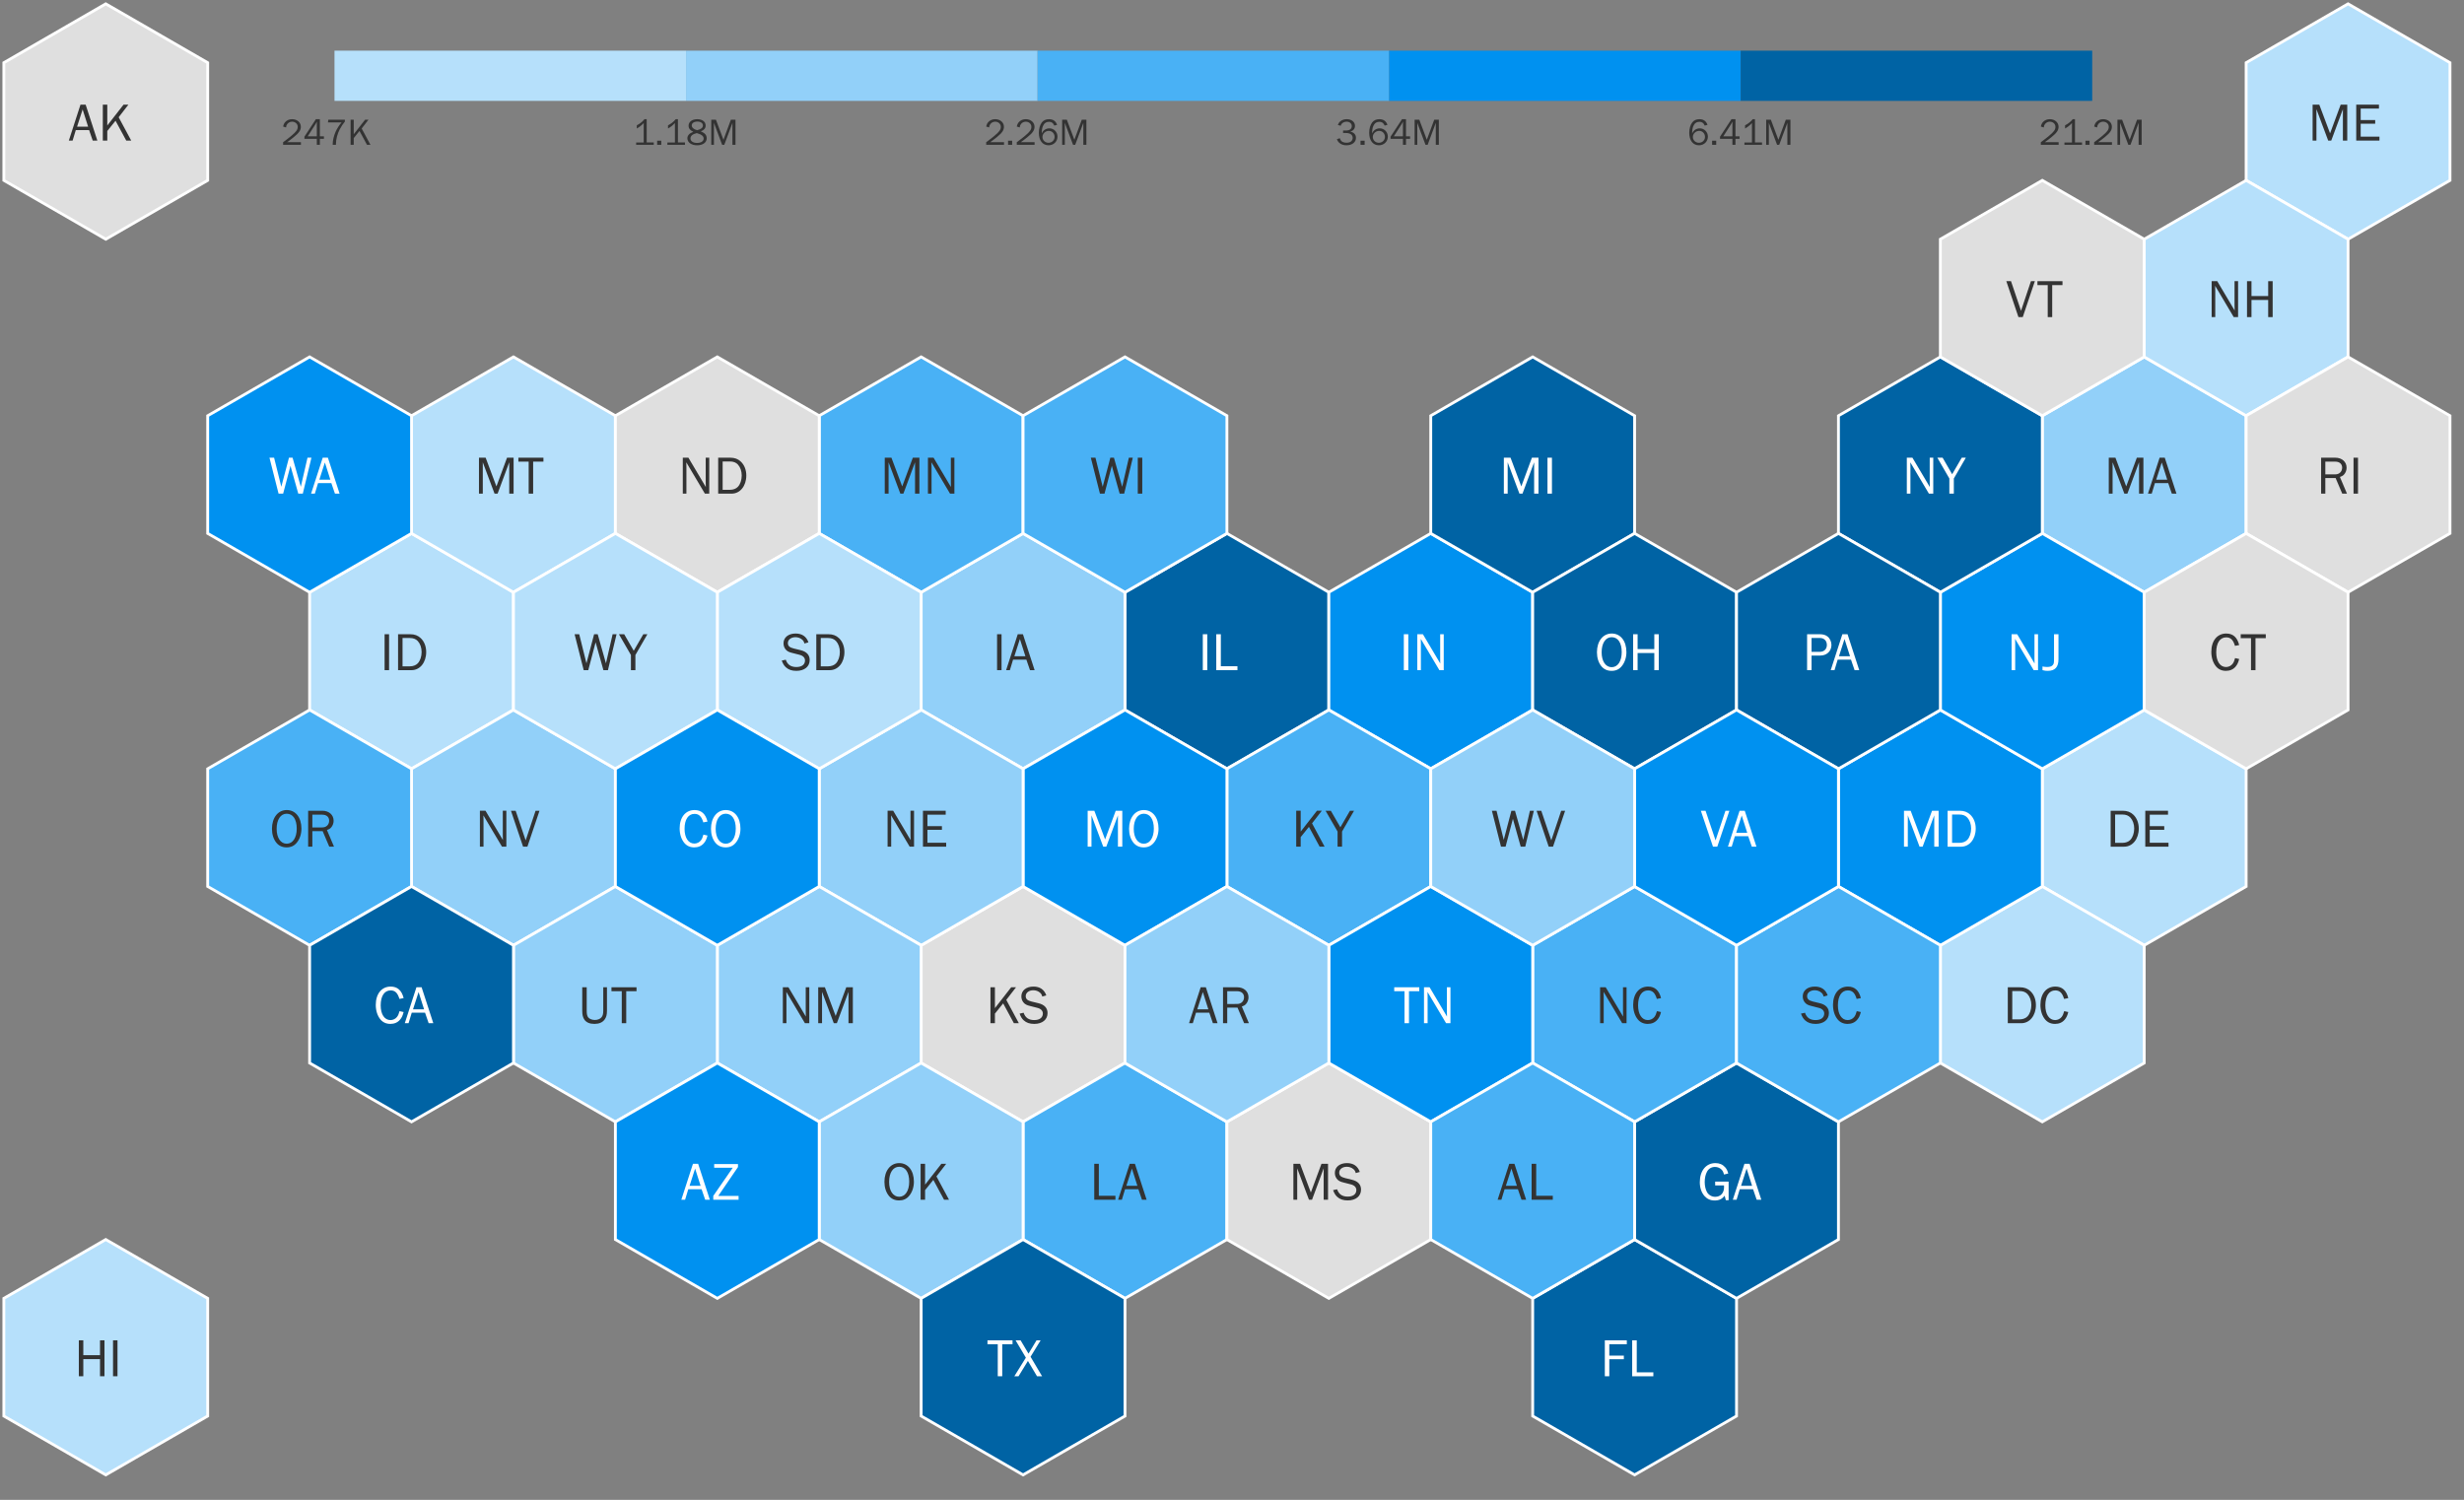 <?xml version="1.0" encoding="utf-8"?>
<!-- Generator: Adobe Illustrator 25.0.0, SVG Export Plug-In . SVG Version: 6.00 Build 0)  -->
<svg version="1.0" id="map-body" xmlns="http://www.w3.org/2000/svg" xmlns:xlink="http://www.w3.org/1999/xlink" x="0px" y="0px"
	 viewBox="0 0 640.645 389.983" style="enable-background:new 0 0 640.645 389.983;" xml:space="preserve">
<rect x="0" y="0" width="640.645" height="389.983" fill="#808080" stroke="none"/>
<style type="text/css">
	.st0{fill:#B6E0FB;stroke:#FFFFFF;stroke-width:0.738;}
	.st1{fill:#0063A4;stroke:#FFFFFF;stroke-width:0.738;}
	.st2{fill:#0091F0;stroke:#FFFFFF;stroke-width:0.738;}
	.st3{fill:#92D0F9;stroke:#FFFFFF;stroke-width:0.738;}
	.st4{fill:#DFDFDF;stroke:#FFFFFF;stroke-width:0.738;}
	.st5{fill:#49B1F5;stroke:#FFFFFF;stroke-width:0.738;}
	.st6{enable-background:new    ;}
	.st7{fill:#333333;}
	.st8{fill:#FFFFFF;}
	.st9{fill:#B6E0FB;}
	.st10{fill:#92D0F9;}
	.st11{fill:#49B1F5;}
	.st12{fill:#0091F0;}
	.st13{fill:#0063A4;}
</style>
<g>
	<g transform="translate(-390,550)">
		<path id="DE" class="st0" d="M921-319.503L947.5-304.204l26.5-15.3v-30.6l-26.5-15.3
			l-26.5,15.3V-319.503z"/>
		<path id="DC" class="st0" d="M894.5-273.604l26.5,15.3L947.5-273.604v-30.6l-26.5-15.3
			L894.5-304.204V-273.604z"/>
		<path id="FL" class="st1" d="M841.5-212.405L815-227.705l-26.5,15.3v30.6L815-166.506
			l26.5-15.3V-212.405z"/>
		<path id="GA" class="st1" d="M815-227.705l26.5,15.3l26.5-15.3v-30.6l-26.5-15.3L815-258.304
			V-227.705z"/>
		<path id="HI" class="st0" d="M391-181.805l26.5,15.3l26.5-15.3v-30.6L417.5-227.705L391-212.405
			V-181.805z"/>
		<path id="ID" class="st0" d="M470.5-365.403l26.5,15.3l26.5-15.3v-30.6l-26.5-15.3
			l-26.5,15.3V-365.403z"/>
		<path id="IL" class="st1" d="M682.5-365.403l26.5,15.3l26.5-15.3v-30.6l-26.5-15.3l-26.5,15.3
			V-365.403z"/>
		<path id="IN" class="st2" d="M735.5-365.403l26.5,15.3l26.5-15.3v-30.6l-26.5-15.3l-26.5,15.3
			V-365.403z"/>
		<path id="IA" class="st3" d="M629.5-365.403l26.5,15.3l26.5-15.3v-30.6l-26.5-15.3
			l-26.5,15.3V-365.403z"/>
		<path id="KS" class="st4" d="M629.5-273.604l26.5,15.3l26.5-15.3v-30.6l-26.5-15.3
			l-26.5,15.3V-273.604z"/>
		<path id="KY" class="st5" d="M709-319.503l26.5,15.3l26.5-15.3v-30.6l-26.5-15.3l-26.5,15.3
			V-319.503z"/>
		<path id="LA" class="st5" d="M656-227.705l26.5,15.3l26.5-15.3v-30.6l-26.5-15.3l-26.5,15.3
			V-227.705z"/>
		<path id="ME" class="st0" d="M974-503.101l26.5,15.3L1027-503.101v-30.6L1000.5-549L974-533.7
			V-503.101z"/>
		<path id="MD" class="st2" d="M868-319.503L894.5-304.204l26.5-15.3v-30.6L894.5-365.403
			l-26.5,15.3V-319.503z"/>
		<path id="MA" class="st3" d="M921-411.302L947.5-396.002l26.5-15.3v-30.6l-26.5-15.3
			l-26.5,15.3V-411.302z"/>
		<path id="MI" class="st1" d="M762-411.302l26.5,15.3L815-411.302v-30.6l-26.5-15.3
			l-26.5,15.3V-411.302z"/>
		<path id="MN" class="st5" d="M603-411.302l26.5,15.3l26.5-15.3v-30.6l-26.5-15.3
			l-26.5,15.3V-411.302z"/>
		<path id="MS" class="st4" d="M709-227.705l26.5,15.3l26.5-15.3v-30.6l-26.5-15.3l-26.5,15.3
			V-227.705z"/>
		<path id="MO" class="st2" d="M656-319.503l26.5,15.3l26.5-15.3v-30.6l-26.5-15.3l-26.5,15.3
			V-319.503z"/>
		<path id="MT" class="st0" d="M497-411.302l26.5,15.3l26.5-15.3v-30.6l-26.5-15.3
			l-26.5,15.3V-411.302z"/>
		<path id="NE" class="st3" d="M603-319.503l26.5,15.3l26.5-15.3v-30.6l-26.5-15.3
			l-26.5,15.3V-319.503z"/>
		<path id="NV" class="st3" d="M497-319.503l26.5,15.3l26.5-15.3v-30.6l-26.5-15.3
			l-26.5,15.3V-319.503z"/>
		<path id="NH" class="st0" d="M947.5-457.201L974-441.902l26.5-15.3v-30.6L974-503.101l-26.5,15.3
			V-457.201z"/>
		<path id="NJ" class="st2" d="M894.5-365.403l26.5,15.3L947.5-365.403v-30.6l-26.5-15.3
			L894.5-396.002V-365.403z"/>
		<path id="NM" class="st3" d="M576.5-273.604l26.5,15.3l26.5-15.3v-30.6l-26.5-15.3l-26.5,15.3
			V-273.604z"/>
		<path id="NY" class="st1" d="M868-411.302L894.5-396.002l26.5-15.3v-30.6L894.5-457.201
			l-26.5,15.3V-411.302z"/>
		<path id="NC" class="st5" d="M788.5-273.604L815-258.304l26.5-15.3v-30.6L815-319.503
			l-26.5,15.3V-273.604z"/>
		<path id="ND" class="st4" d="M550-411.302l26.5,15.3l26.5-15.3v-30.6l-26.5-15.3l-26.5,15.3
			V-411.302z"/>
		<path id="OH" class="st1" d="M788.5-365.403L815-350.103l26.5-15.3v-30.6L815-411.302
			l-26.5,15.3V-365.403z"/>
		<path id="OK" class="st3" d="M603-227.705l26.5,15.3l26.5-15.3v-30.6l-26.5-15.3
			l-26.5,15.3V-227.705z"/>
		<path id="OR" class="st5" d="M470.5-304.204l26.5-15.3v-30.6l-26.5-15.3l-26.5,15.3
			v30.6L470.5-304.204z"/>
		<path id="PA" class="st1" d="M841.5-365.403l26.5,15.3L894.5-365.403v-30.6l-26.5-15.3
			l-26.5,15.3V-365.403z"/>
		<path id="RI" class="st4" d="M974-411.302l26.5,15.3L1027-411.302v-30.6l-26.5-15.3L974-441.902
			V-411.302z"/>
		<path id="SC" class="st5" d="M841.5-273.604l26.5,15.3L894.5-273.604v-30.6l-26.5-15.3
			l-26.5,15.3V-273.604z"/>
		<path id="SD" class="st0" d="M576.5-365.403l26.5,15.3l26.5-15.3v-30.6l-26.5-15.3l-26.5,15.3
			V-365.403z"/>
		<path id="TN" class="st2" d="M735.5-273.604l26.5,15.3l26.5-15.3v-30.6l-26.5-15.3l-26.5,15.3
			V-273.604z"/>
		<path id="TX" class="st1" d="M682.5-212.405l-26.5-15.3l-26.5,15.3v30.6l26.5,15.3
			l26.5-15.3V-212.405z"/>
		<path id="UT" class="st3" d="M523.5-273.604l26.5,15.3l26.5-15.3v-30.6l-26.5-15.3
			l-26.5,15.3V-273.604z"/>
		<path id="VT" class="st4" d="M894.5-457.201l26.5,15.3L947.5-457.201v-30.6l-26.5-15.3
			L894.5-487.801V-457.201z"/>
		<path id="VA" class="st2" d="M815-319.503l26.5,15.3l26.5-15.3v-30.6l-26.5-15.3L815-350.103
			V-319.503z"/>
		<path id="WA" class="st2" d="M470.5-396.002l26.5-15.3v-30.6l-26.5-15.3l-26.5,15.3
			v30.6L470.5-396.002z"/>
		<path id="WV" class="st3" d="M762-319.503l26.5,15.3L815-319.503v-30.6l-26.5-15.3
			l-26.5,15.3V-319.503z"/>
		<path id="WI" class="st5" d="M656-411.302l26.5,15.3l26.5-15.3v-30.6l-26.5-15.3l-26.5,15.3
			V-411.302z"/>
		<path id="WY" class="st0" d="M523.5-365.403l26.5,15.3l26.5-15.3v-30.6l-26.5-15.3
			l-26.5,15.3V-365.403z"/>
		<path id="AK" class="st4" d="M391-503.101l26.5,15.3l26.5-15.3v-30.6L417.5-549l-26.5,15.3
			V-503.101z"/>
		<path id="CA" class="st1" d="M523.5-273.604v-30.6l-26.5-15.3l-26.5,15.3v30.6
			l26.5,15.3L523.5-273.604z"/>
		<path id="CO" class="st2" d="M550-319.503l26.5,15.3l26.5-15.3v-30.6l-26.5-15.3l-26.5,15.3
			V-319.503z"/>
		<path id="AZ" class="st2" d="M603-227.705v-30.6l-26.5-15.3l-26.5,15.3v30.6l26.5,15.3
			L603-227.705z"/>
		<path id="AR" class="st3" d="M682.5-273.604l26.5,15.3l26.5-15.3v-30.6l-26.5-15.3l-26.5,15.3
			V-273.604z"/>
		<path id="AL" class="st5" d="M762-227.705l26.5,15.3L815-227.705v-30.6l-26.5-15.3
			l-26.5,15.3V-227.705z"/>
		<path id="CT" class="st4" d="M947.5-365.403l26.5,15.3l26.5-15.3v-30.6L974-411.302l-26.5,15.3
			V-365.403z"/>
	</g>
	<g transform="translate(-390,550)">
		<g id="DEt" class="st6">
			<path class="st7" d="M938.775-339.192h3.123c1.177,0,2.031,0.322,2.773,1.023
				c0.911,0.868,1.415,2.143,1.415,3.614c0,2.704-1.611,4.707-3.796,4.707h-3.516V-339.192z
				 M941.843-330.844c0.84,0,1.583-0.28,2.045-0.771c0.63-0.658,1.009-1.779,1.009-2.941
				c0-1.135-0.351-2.143-0.98-2.844c-0.505-0.546-1.163-0.812-2.088-0.812h-1.891v7.368
				H941.843z"/>
			<path class="st7" d="M953.815-329.849h-6.037v-9.343h5.911v1.023h-4.749v2.983h3.769v0.953
				h-3.769v3.362h4.875V-329.849z"/>
		</g>
		<g id="DCt" class="st6">
			<path class="st7" d="M912.031-293.293h3.123c1.177,0,2.031,0.322,2.773,1.023
				c0.911,0.868,1.415,2.143,1.415,3.614c0,2.704-1.611,4.707-3.796,4.707h-3.516V-293.293z
				 M915.099-284.944c0.84,0,1.583-0.28,2.045-0.771c0.63-0.658,1.009-1.779,1.009-2.941
				c0-1.135-0.351-2.143-0.98-2.844c-0.505-0.546-1.163-0.812-2.088-0.812h-1.891v7.368
				H915.099z"/>
			<path class="st7" d="M927.756-286.849c-0.252,0.966-0.477,1.443-0.938,1.989
				c-0.603,0.714-1.457,1.093-2.507,1.093c-1.065,0-1.934-0.392-2.563-1.135
				c-0.799-0.952-1.233-2.297-1.233-3.81c0-2.885,1.527-4.762,3.881-4.762
				c1.751,0,2.871,0.994,3.361,2.998l-1.093,0.21c-0.462-1.555-1.134-2.213-2.283-2.213
				c-1.625,0-2.591,1.457-2.591,3.894c0,2.326,0.994,3.824,2.549,3.824
				c0.673,0,1.345-0.336,1.724-0.854c0.279-0.392,0.42-0.714,0.63-1.471L927.756-286.849z"
				/>
		</g>
		<g id="FLt" class="st6">
			<path class="st8" d="M807.258-192.151v-9.343h5.715v1.022h-4.553v2.955h3.782v0.938h-3.782
				v4.427H807.258z"/>
			<path class="st8" d="M819.875-192.151h-5.505v-9.343h1.19v8.32h4.314V-192.151z"/>
		</g>
		<g id="GAt" class="st6">
			<path class="st8" d="M839.448-237.925h-0.729l-0.308-1.177c-0.672,0.883-1.429,1.247-2.605,1.247
				c-1.106,0-1.961-0.393-2.662-1.19c-0.784-0.911-1.19-2.13-1.19-3.572
				c0-2.97,1.625-4.959,4.048-4.959c1.064,0,1.905,0.364,2.535,1.079
				c0.392,0.448,0.588,0.826,0.812,1.625l-1.106,0.266c-0.168-0.645-0.309-0.925-0.603-1.246
				c-0.434-0.463-1.064-0.729-1.751-0.729c-0.882,0-1.639,0.448-2.045,1.204
				c-0.393,0.7-0.617,1.681-0.617,2.718c0,1.022,0.224,1.975,0.603,2.647
				c0.434,0.742,1.247,1.204,2.129,1.204c1.373,0,2.297-0.98,2.297-2.465
				c0-0.141,0-0.309-0.014-0.504h-2.297v-0.98h3.502V-237.925z"/>
			<path class="st8" d="M846.74-238.051l-0.938-2.731h-3.46l-0.827,2.731h-0.98l3.026-9.343
				h1.345l3.04,9.343H846.74z M844.121-246.147l-1.443,4.482h2.872L844.121-246.147z"/>
		</g>
		<g id="HIt" class="st6">
			<path class="st7" d="M416.002-192.151v-4.454h-4.342v4.454h-1.163v-9.343h1.163v3.866h4.342
				v-3.866h1.163v9.343H416.002z"/>
			<path class="st7" d="M419.387-192.151v-9.343h1.163v9.343H419.387z"/>
		</g>
		<g id="IDt" class="st6">
			<path class="st7" d="M489.997-375.748v-9.343h1.163v9.343H489.997z"/>
			<path class="st7" d="M493.497-385.092h3.124c1.177,0,2.031,0.322,2.774,1.023
				c0.91,0.868,1.415,2.143,1.415,3.614c0,2.704-1.611,4.707-3.796,4.707h-3.516V-385.092z
				 M496.565-376.743c0.84,0,1.583-0.28,2.045-0.771c0.63-0.658,1.008-1.779,1.008-2.941
				c0-1.135-0.35-2.143-0.98-2.844c-0.504-0.546-1.163-0.812-2.087-0.812h-1.891v7.368
				H496.565z"/>
		</g>
		<g id="ILt" class="st6">
			<path class="st8" d="M702.732-375.748v-9.343h1.163v9.343H702.732z"/>
			<path class="st8" d="M711.736-375.748h-5.505v-9.343h1.191v8.321h4.314V-375.748z"/>
		</g>
		<g id="INt" class="st6">
			<path class="st8" d="M754.997-375.748v-9.343h1.163v9.343H754.997z"/>
			<path class="st8" d="M764.24-375.748l-4.833-8.138l0.014,0.616
				c0.014,0.308,0.014,0.518,0.014,0.588v6.934h-0.938v-9.343h1.457l4.524,7.62
				l-0.014-0.644c-0.014-0.35-0.014-0.588-0.014-0.687v-6.29h0.925v9.343H764.24z"/>
		</g>
		<g id="IAt" class="st6">
			<path class="st7" d="M649.241-375.748v-9.343h1.163v9.343H649.241z"/>
			<path class="st7" d="M657.798-375.748l-0.938-2.731h-3.46l-0.827,2.731h-0.98l3.026-9.343
				h1.345l3.04,9.343H657.798z M655.179-383.845l-1.443,4.482h2.872L655.179-383.845z"/>
		</g>
		<g id="KSt" class="st6">
			<path class="st7" d="M653.612-283.95l-2.788-5.155l-2.143,2.662v2.493h-1.163v-9.343h1.163
				v5.421l4.23-5.421h1.261l-2.536,3.278l3.264,6.065H653.612z"/>
			<path class="st7" d="M656.143-286.667c0.435,1.289,1.331,1.905,2.76,1.905
				c1.401,0,2.241-0.644,2.241-1.709c0-0.714-0.519-1.247-1.429-1.471l-1.863-0.476
				c-0.77-0.182-1.176-0.378-1.541-0.701c-0.49-0.462-0.756-1.079-0.756-1.807
				c0-1.527,1.26-2.549,3.151-2.549c1.667,0,2.815,0.784,3.334,2.297l-1.051,0.294
				c-0.126-0.49-0.28-0.743-0.588-1.009c-0.462-0.406-1.092-0.63-1.737-0.63
				c-1.134,0-1.975,0.645-1.975,1.527c0,0.743,0.435,1.149,1.527,1.415l1.737,0.42
				c1.597,0.378,2.41,1.247,2.41,2.578c0,1.709-1.359,2.815-3.46,2.815
				c-1.177,0-2.031-0.294-2.731-0.924c-0.49-0.462-0.743-0.869-1.079-1.751L656.143-286.667z
				"/>
		</g>
		<g id="KYt" class="st6">
			<path class="st7" d="M733.112-329.849l-2.788-5.155l-2.143,2.662v2.493h-1.163v-9.343h1.163
				v5.421l4.23-5.421h1.261l-2.536,3.278l3.264,6.065H733.112z"/>
			<path class="st7" d="M738.934-333.785v3.936h-1.163v-3.936l-3.124-5.407h1.373l2.479,4.301
				l2.494-4.301h1.064L738.934-333.785z"/>
		</g>
		<g id="LAt" class="st6">
			<path class="st7" d="M680.014-238.051h-5.505v-9.343h1.191v8.32h4.314V-238.051z"/>
			<path class="st7" d="M686.916-238.051l-0.938-2.731h-3.46l-0.827,2.731h-0.98l3.026-9.343
				h1.345l3.04,9.343H686.916z M684.296-246.147l-1.443,4.482h2.872L684.296-246.147z"/>
		</g>
		<g id="MEt" class="st6">
			<path class="st7" d="M999.156-513.446v-8.152l-3.026,8.152h-0.798l-3.054-8.152v8.152h-0.994
				v-9.343h1.736l2.802,7.466l2.76-7.466h1.709v9.343H999.156z"/>
			<path class="st7" d="M1008.661-513.446h-6.037v-9.343h5.911v1.023h-4.749v2.983h3.769v0.953
				h-3.769v3.362h4.875V-513.446z"/>
		</g>
		<g id="MDt" class="st6">
			<path class="st8" d="M892.912-329.849v-8.152l-3.026,8.152h-0.798l-3.054-8.152v8.152H885.04
				v-9.343h1.736l2.802,7.466l2.76-7.466h1.709v9.343H892.912z"/>
			<path class="st8" d="M896.38-339.192h3.123c1.177,0,2.031,0.322,2.773,1.023
				c0.911,0.868,1.415,2.143,1.415,3.614c0,2.704-1.611,4.707-3.796,4.707h-3.516V-339.192z
				 M899.447-330.844c0.84,0,1.583-0.28,2.045-0.771c0.63-0.658,1.009-1.779,1.009-2.941
				c0-1.135-0.351-2.143-0.98-2.844c-0.505-0.546-1.163-0.812-2.088-0.812h-1.891v7.368
				H899.447z"/>
		</g>
		<g id="MAt" class="st6">
			<path class="st7" d="M946.156-421.647v-8.152l-3.026,8.152h-0.798l-3.054-8.152v8.152h-0.994
				v-9.343h1.736l2.802,7.466l2.76-7.466h1.709v9.343H946.156z"/>
			<path class="st7" d="M954.68-421.647l-0.938-2.731h-3.46l-0.826,2.731h-0.98l3.025-9.343
				h1.345l3.04,9.343H954.68z M952.061-429.744l-1.442,4.482h2.871L952.061-429.744z"/>
		</g>
		<g id="MIt" class="st6">
			<path class="st8" d="M788.878-421.647v-8.152l-3.025,8.152h-0.798l-3.054-8.152v8.152h-0.995
				v-9.343h1.737l2.802,7.466l2.759-7.466h1.709v9.343H788.878z"/>
			<path class="st8" d="M792.346-421.647v-9.343h1.163v9.343H792.346z"/>
		</g>
		<g id="MNt" class="st6">
			<path class="st7" d="M627.912-421.647v-8.152l-3.025,8.152h-0.798l-3.054-8.152v8.152h-0.995
				v-9.343h1.737l2.802,7.466l2.759-7.466h1.709v9.343H627.912z"/>
			<path class="st7" d="M637.011-421.647l-4.833-8.138l0.014,0.616
				c0.014,0.308,0.014,0.518,0.014,0.588v6.934h-0.938v-9.343h1.457l4.524,7.62
				l-0.014-0.644c-0.014-0.35-0.014-0.588-0.014-0.687v-6.29h0.925v9.343H637.011z"/>
		</g>
		<g id="MSt" class="st6">
			<path class="st7" d="M734.156-238.051v-8.152l-3.025,8.152h-0.798l-3.054-8.152v8.152h-0.995
				v-9.343h1.737l2.802,7.466l2.759-7.466h1.709v9.343H734.156z"/>
			<path class="st7" d="M737.651-240.768c0.435,1.289,1.331,1.905,2.76,1.905
				c1.401,0,2.241-0.645,2.241-1.709c0-0.714-0.519-1.246-1.429-1.471l-1.863-0.477
				c-0.77-0.182-1.176-0.378-1.541-0.7c-0.49-0.462-0.756-1.078-0.756-1.807
				c0-1.527,1.26-2.55,3.151-2.55c1.667,0,2.815,0.784,3.334,2.298l-1.051,0.294
				c-0.126-0.49-0.28-0.742-0.588-1.009c-0.462-0.406-1.092-0.63-1.737-0.63
				c-1.134,0-1.975,0.644-1.975,1.526c0,0.742,0.435,1.148,1.527,1.415l1.737,0.42
				c1.597,0.378,2.41,1.247,2.41,2.577c0,1.709-1.359,2.815-3.46,2.815
				c-1.177,0-2.031-0.294-2.731-0.924c-0.49-0.463-0.743-0.869-1.079-1.751L737.651-240.768
				z"/>
		</g>
		<g id="MOt" class="st6">
			<path class="st8" d="M680.665-329.849v-8.152l-3.025,8.152h-0.798l-3.054-8.152v8.152h-0.995
				v-9.343h1.737l2.802,7.466l2.759-7.466h1.709v9.343H680.665z"/>
			<path class="st8" d="M691.221-334.528c0,1.401-0.448,2.746-1.247,3.684
				c-0.672,0.798-1.513,1.177-2.605,1.177c-1.106,0-2.003-0.406-2.662-1.205
				c-0.742-0.925-1.148-2.171-1.148-3.628c0-2.886,1.569-4.875,3.838-4.875
				C689.694-339.374,691.221-337.441,691.221-334.528z M684.777-334.486
				c0,2.326,1.037,3.866,2.619,3.866c1.569,0,2.605-1.555,2.605-3.922
				c0-2.423-0.98-3.88-2.619-3.88C685.8-338.422,684.777-336.867,684.777-334.486z"/>
		</g>
		<g id="MTt" class="st6">
			<path class="st7" d="M522.404-421.647v-8.152l-3.025,8.152h-0.798l-3.054-8.152v8.152h-0.995
				v-9.343h1.737l2.802,7.466l2.759-7.466h1.709v9.343H522.404z"/>
			<path class="st7" d="M527.455-421.647v-8.32h-2.675v-1.023h6.514v1.023h-2.676v8.32H527.455z"/>
		</g>
		<g id="NEt" class="st6">
			<path class="st7" d="M626.518-329.849l-4.833-8.138l0.014,0.616
				c0.014,0.308,0.014,0.518,0.014,0.588v6.934h-0.938v-9.343h1.457l4.524,7.62
				l-0.014-0.644c-0.014-0.35-0.014-0.588-0.014-0.687v-6.29h0.925v9.343H626.518z"/>
			<path class="st7" d="M636.009-329.849h-6.037v-9.343h5.911v1.023h-4.749v2.983h3.768v0.953
				h-3.768v3.362h4.875V-329.849z"/>
		</g>
		<g id="NVt" class="st6">
			<path class="st7" d="M520.518-329.849l-4.833-8.138l0.014,0.616
				c0.014,0.308,0.014,0.518,0.014,0.588v6.934h-0.938v-9.343h1.457l4.524,7.62
				l-0.014-0.644c-0.014-0.35-0.014-0.588-0.014-0.687v-6.29h0.925v9.343H520.518z"/>
			<path class="st7" d="M527.124-329.849h-1.121l-3.152-9.343h1.219l2.605,7.705l2.577-7.705h1.022
				L527.124-329.849z"/>
		</g>
		<g id="NHt" class="st6">
			<path class="st7" d="M970.773-467.547l-4.832-8.138l0.014,0.616
				c0.015,0.308,0.015,0.518,0.015,0.588v6.934h-0.938v-9.343h1.456l4.524,7.62
				l-0.014-0.644c-0.014-0.35-0.014-0.588-0.014-0.687v-6.29h0.924v9.343H970.773z"/>
			<path class="st7" d="M979.734-467.547v-4.455h-4.343v4.455h-1.162v-9.343h1.162v3.866h4.343
				v-3.866h1.162v9.343H979.734z"/>
		</g>
		<g id="NJt" class="st6">
			<path class="st8" d="M918.757-375.748l-4.832-8.138l0.014,0.616
				c0.015,0.308,0.015,0.518,0.015,0.588v6.934h-0.938v-9.343h1.456l4.524,7.62
				l-0.014-0.644c-0.014-0.35-0.014-0.588-0.014-0.687v-6.29h0.924v9.343H918.757z"/>
			<path class="st8" d="M925.21-378.606c0,2.073-0.896,3.04-2.815,3.04
				c-0.462,0-0.771-0.042-1.345-0.182v-0.953c0.546,0.098,0.826,0.126,1.247,0.126
				c0.714,0,1.19-0.168,1.456-0.532c0.253-0.322,0.295-0.56,0.295-1.499v-6.486h1.162
				V-378.606z"/>
		</g>
		<g id="NMt" class="st6">
			<path class="st7" d="M599.283-283.95l-4.833-8.138l0.014,0.616
				c0.014,0.308,0.014,0.518,0.014,0.588v6.934h-0.938v-9.343h1.457l4.524,7.62
				l-0.014-0.644c-0.014-0.35-0.014-0.588-0.014-0.687v-6.29h0.925v9.343H599.283z"/>
			<path class="st7" d="M610.609-283.95v-8.152l-3.025,8.152h-0.798l-3.054-8.152v8.152h-0.995
				v-9.343h1.737l2.802,7.466l2.759-7.466h1.709v9.343H610.609z"/>
		</g>
		<g id="NYt" class="st6">
			<path class="st8" d="M891.518-421.647l-4.832-8.138l0.014,0.616
				c0.015,0.308,0.015,0.518,0.015,0.588v6.934h-0.938v-9.343h1.456l4.524,7.62
				l-0.014-0.644c-0.014-0.35-0.014-0.588-0.014-0.687v-6.29h0.924v9.343H891.518z"/>
			<path class="st8" d="M897.999-425.583v3.936h-1.163v-3.936l-3.123-5.407h1.372l2.479,4.3
				l2.493-4.3h1.064L897.999-425.583z"/>
		</g>
		<g id="NCt" class="st6">
			<path class="st7" d="M811.773-283.95l-4.833-8.138l0.014,0.616
				c0.014,0.308,0.014,0.518,0.014,0.588v6.934h-0.938v-9.343h1.457l4.524,7.62
				l-0.014-0.644c-0.014-0.35-0.014-0.588-0.014-0.687v-6.29h0.925v9.343H811.773z"/>
			<path class="st7" d="M821.868-286.849c-0.252,0.966-0.476,1.443-0.938,1.989
				c-0.602,0.714-1.457,1.093-2.507,1.093c-1.064,0-1.933-0.392-2.563-1.135
				c-0.798-0.952-1.232-2.297-1.232-3.81c0-2.885,1.527-4.762,3.88-4.762
				c1.751,0,2.872,0.994,3.362,2.998l-1.092,0.21c-0.462-1.555-1.135-2.213-2.283-2.213
				c-1.625,0-2.592,1.457-2.592,3.894c0,2.326,0.995,3.824,2.55,3.824
				c0.672,0,1.345-0.336,1.723-0.854c0.28-0.392,0.42-0.714,0.63-1.471L821.868-286.849z"
				/>
		</g>
		<g id="NDt" class="st6">
			<path class="st7" d="M573.273-421.647l-4.833-8.138l0.014,0.616
				c0.014,0.308,0.014,0.518,0.014,0.588v6.934h-0.938v-9.343h1.457l4.524,7.62
				l-0.014-0.644c-0.014-0.35-0.014-0.588-0.014-0.687v-6.29h0.925v9.343H573.273z"/>
			<path class="st7" d="M576.728-430.991h3.124c1.177,0,2.031,0.322,2.774,1.023
				c0.91,0.868,1.415,2.143,1.415,3.614c0,2.704-1.611,4.707-3.796,4.707h-3.516V-430.991z
				 M579.796-422.642c0.84,0,1.583-0.28,2.045-0.771c0.63-0.658,1.008-1.779,1.008-2.941
				c0-1.135-0.35-2.143-0.98-2.844c-0.504-0.546-1.163-0.812-2.087-0.812h-1.891v7.368
				H579.796z"/>
		</g>
		<g id="OHt" class="st6">
			<path class="st8" d="M812.872-380.427c0,1.401-0.448,2.746-1.247,3.684
				c-0.672,0.798-1.513,1.177-2.605,1.177c-1.106,0-2.003-0.406-2.662-1.205
				c-0.742-0.925-1.148-2.171-1.148-3.628c0-2.886,1.569-4.875,3.838-4.875
				C811.345-385.273,812.872-383.341,812.872-380.427z M806.428-380.385
				c0,2.326,1.037,3.866,2.619,3.866c1.569,0,2.605-1.555,2.605-3.922
				c0-2.423-0.98-3.88-2.619-3.88C807.451-384.321,806.428-382.766,806.428-380.385z"/>
			<path class="st8" d="M820.123-375.748v-4.455h-4.342v4.455h-1.163v-9.343h1.163v3.866h4.342
				v-3.866h1.163v9.343H820.123z"/>
		</g>
		<g id="OKt" class="st6">
			<path class="st7" d="M627.616-242.729c0,1.401-0.448,2.746-1.247,3.685
				c-0.672,0.798-1.513,1.176-2.605,1.176c-1.106,0-2.003-0.405-2.662-1.204
				c-0.742-0.925-1.148-2.171-1.148-3.628c0-2.886,1.569-4.875,3.838-4.875
				C626.089-247.576,627.616-245.642,627.616-242.729z M621.172-242.687
				c0,2.325,1.037,3.866,2.619,3.866c1.569,0,2.605-1.555,2.605-3.922
				c0-2.424-0.98-3.88-2.619-3.88C622.195-246.623,621.172-245.068,621.172-242.687z"/>
			<path class="st7" d="M635.455-238.051l-2.788-5.155l-2.143,2.662v2.493h-1.163v-9.343h1.163
				v5.421l4.23-5.421h1.261l-2.536,3.277l3.264,6.065H635.455z"/>
		</g>
		<g id="ORt" class="st6">
			<path class="st7" d="M468.372-334.528c0,1.401-0.448,2.746-1.247,3.684
				c-0.672,0.798-1.513,1.177-2.605,1.177c-1.106,0-2.003-0.406-2.662-1.205
				c-0.742-0.925-1.148-2.171-1.148-3.628c0-2.886,1.569-4.875,3.838-4.875
				C466.845-339.374,468.372-337.441,468.372-334.528z M461.928-334.486
				c0,2.326,1.037,3.866,2.619,3.866c1.569,0,2.605-1.555,2.605-3.922
				c0-2.423-0.98-3.88-2.619-3.88C462.951-338.422,461.928-336.867,461.928-334.486z"/>
			<path class="st7" d="M475.609-329.849l-1.723-4.048h-2.675v4.048h-1.093v-9.343h3.67
				c1.751,0,2.956,1.065,2.956,2.62c0,0.616-0.252,1.289-0.644,1.723
				c-0.28,0.322-0.546,0.476-1.093,0.672l1.835,4.328H475.609z M473.648-334.849
				c0.672,0,1.107-0.154,1.457-0.519c0.308-0.322,0.476-0.756,0.476-1.232
				c0-0.967-0.687-1.569-1.793-1.569h-2.577v3.32H473.648z"/>
		</g>
		<g id="PAt" class="st6">
			<path class="st8" d="M859.847-375.748v-9.343h3.306c0.84,0,1.513,0.196,2.003,0.588
				c0.617,0.477,1.023,1.345,1.023,2.199c0,1.611-1.206,2.76-2.9,2.76h-2.27v3.796
				H859.847z M863.153-380.511c1.106,0,1.835-0.714,1.835-1.793
				c0-1.064-0.715-1.807-1.751-1.807h-2.228v3.6H863.153z"/>
			<path class="st8" d="M872.198-375.748l-0.938-2.731h-3.46l-0.826,2.731h-0.98l3.025-9.343
				h1.345l3.04,9.343H872.198z M869.579-383.845l-1.442,4.482h2.871L869.579-383.845z"/>
		</g>
		<g id="RIt" class="st6">
			<path class="st7" d="M998.987-421.647l-1.723-4.048h-2.676v4.048h-1.092v-9.343h3.67
				c1.751,0,2.955,1.065,2.955,2.62c0,0.616-0.252,1.289-0.645,1.723
				c-0.28,0.322-0.546,0.476-1.093,0.672l1.836,4.328H998.987z M997.026-426.648
				c0.673,0,1.106-0.154,1.457-0.519c0.308-0.322,0.477-0.756,0.477-1.232
				c0-0.967-0.687-1.569-1.793-1.569h-2.578v3.32H997.026z"/>
			<path class="st7" d="M1001.925-421.647v-9.343h1.162v9.343H1001.925z"/>
		</g>
		<g id="SCt" class="st6">
			<path class="st7" d="M859.302-286.667c0.435,1.289,1.331,1.905,2.76,1.905
				c1.4,0,2.241-0.644,2.241-1.709c0-0.714-0.519-1.247-1.429-1.471l-1.863-0.476
				c-0.771-0.182-1.176-0.378-1.541-0.701c-0.49-0.462-0.756-1.079-0.756-1.807
				c0-1.527,1.26-2.549,3.151-2.549c1.667,0,2.815,0.784,3.334,2.297l-1.051,0.294
				c-0.126-0.49-0.28-0.743-0.588-1.009c-0.463-0.406-1.093-0.63-1.737-0.63
				c-1.135,0-1.975,0.645-1.975,1.527c0,0.743,0.435,1.149,1.527,1.415l1.737,0.42
				c1.597,0.378,2.41,1.247,2.41,2.578c0,1.709-1.359,2.815-3.46,2.815
				c-1.177,0-2.031-0.294-2.731-0.924c-0.49-0.462-0.743-0.869-1.079-1.751L859.302-286.667z
				"/>
			<path class="st7" d="M873.824-286.849c-0.252,0.966-0.477,1.443-0.938,1.989
				c-0.603,0.714-1.457,1.093-2.507,1.093c-1.065,0-1.934-0.392-2.563-1.135
				c-0.799-0.952-1.233-2.297-1.233-3.81c0-2.885,1.527-4.762,3.881-4.762
				c1.751,0,2.871,0.994,3.361,2.998l-1.093,0.21c-0.462-1.555-1.134-2.213-2.283-2.213
				c-1.625,0-2.591,1.457-2.591,3.894c0,2.326,0.994,3.824,2.549,3.824
				c0.673,0,1.345-0.336,1.724-0.854c0.279-0.392,0.42-0.714,0.63-1.471L873.824-286.849z"
				/>
		</g>
		<g id="SDt" class="st6">
			<path class="st7" d="M594.302-378.466c0.435,1.289,1.331,1.905,2.76,1.905
				c1.401,0,2.241-0.644,2.241-1.709c0-0.714-0.519-1.247-1.429-1.471l-1.863-0.476
				c-0.771-0.182-1.176-0.378-1.541-0.701c-0.49-0.462-0.756-1.079-0.756-1.807
				c0-1.527,1.26-2.549,3.151-2.549c1.667,0,2.815,0.784,3.334,2.297l-1.051,0.294
				c-0.126-0.49-0.28-0.743-0.588-1.009c-0.462-0.406-1.092-0.63-1.737-0.63
				c-1.135,0-1.975,0.645-1.975,1.527c0,0.743,0.435,1.149,1.527,1.415l1.737,0.42
				c1.597,0.378,2.41,1.247,2.41,2.578c0,1.709-1.359,2.815-3.46,2.815
				c-1.177,0-2.031-0.294-2.731-0.924c-0.49-0.462-0.743-0.869-1.079-1.751L594.302-378.466
				z"/>
			<path class="st7" d="M602.24-385.092h3.124c1.177,0,2.031,0.322,2.773,1.023
				c0.911,0.868,1.415,2.143,1.415,3.614c0,2.704-1.611,4.707-3.796,4.707h-3.516V-385.092z
				 M605.308-376.743c0.84,0,1.583-0.28,2.045-0.771c0.63-0.658,1.009-1.779,1.009-2.941
				c0-1.135-0.351-2.143-0.981-2.844c-0.504-0.546-1.163-0.812-2.087-0.812h-1.891v7.368
				H605.308z"/>
		</g>
		<g id="TNt" class="st6">
			<path class="st8" d="M755.175-283.95v-8.32h-2.675v-1.023h6.514v1.023h-2.676v8.32H755.175z"/>
			<path class="st8" d="M765.986-283.95l-4.833-8.138l0.014,0.616
				c0.014,0.308,0.014,0.518,0.014,0.588v6.934h-0.938v-9.343h1.457l4.524,7.62
				l-0.014-0.644c-0.014-0.35-0.014-0.588-0.014-0.687v-6.29h0.925v9.343H765.986z"/>
		</g>
		<g id="TXt" class="st6">
			<path class="st8" d="M649.42-192.151v-8.32h-2.675v-1.022h6.514v1.022h-2.676v8.32H649.42z"/>
			<path class="st8" d="M657.946-197.222l2.998,5.07h-1.316l-2.367-3.979l-2.438,3.979h-1.093
				l2.998-4.833l-2.675-4.51h1.303l2.059,3.46l2.087-3.46h1.064L657.946-197.222z"/>
		</g>
		<g id="UTt" class="st6">
			<path class="st7" d="M547.812-293.293v6.107c0,1.064-0.182,1.723-0.63,2.312
				c-0.546,0.728-1.443,1.106-2.62,1.106c-1.232,0-2.101-0.364-2.619-1.106
				c-0.393-0.575-0.561-1.247-0.561-2.312v-6.107h1.163v6.107
				c0,0.869,0.112,1.359,0.378,1.709c0.322,0.42,1.008,0.687,1.737,0.687
				s1.359-0.252,1.723-0.687c0.336-0.392,0.462-0.882,0.462-1.709v-6.107H547.812z"/>
			<path class="st7" d="M551.659-283.95v-8.32h-2.675v-1.023h6.514v1.023h-2.676v8.32H551.659z"/>
		</g>
		<g id="VTt" class="st6">
			<path class="st7" d="M915.919-467.547h-1.121l-3.151-9.343h1.219l2.605,7.705l2.577-7.705h1.022
				L915.919-467.547z"/>
			<path class="st7" d="M922.413-467.547v-8.32h-2.676v-1.023h6.514v1.023h-2.675v8.32H922.413z"/>
		</g>
		<g id="VAt" class="st6">
			<path class="st8" d="M836.499-329.849h-1.121l-3.152-9.343h1.219l2.605,7.705l2.577-7.705h1.022
				L836.499-329.849z"/>
			<path class="st8" d="M845.473-329.849l-0.938-2.731h-3.46l-0.827,2.731h-0.98l3.026-9.343
				h1.345l3.04,9.343H845.473z M842.854-337.945l-1.443,4.482h2.872L842.854-337.945z"/>
		</g>
		<g id="WAt" class="st6">
			<path class="st8" d="M468.732-421.647h-1.177l-2.031-7.242l-1.905,7.242h-1.191l-2.367-9.343
				h1.205l1.877,7.564l1.989-7.564h0.938l2.143,7.564l1.737-7.564h1.023L468.732-421.647z"/>
			<path class="st8" d="M477.088-421.647l-0.938-2.731h-3.46l-0.827,2.731h-0.98l3.026-9.343
				h1.345l3.04,9.343H477.088z M474.469-429.744l-1.443,4.482h2.872L474.469-429.744z"/>
		</g>
		<g id="WVt" class="st6">
			<path class="st7" d="M786.567-329.849h-1.177l-2.031-7.242l-1.905,7.242h-1.191l-2.367-9.343
				h1.205l1.877,7.564l1.989-7.564h0.938l2.143,7.564l1.737-7.564h1.023L786.567-329.849z"/>
			<path class="st7" d="M793.789-329.849h-1.121l-3.152-9.343h1.219l2.605,7.705l2.577-7.705h1.022
				L793.789-329.849z"/>
		</g>
		<g id="WIt" class="st6">
			<path class="st7" d="M682.29-421.647h-1.177l-2.031-7.242l-1.905,7.242h-1.191l-2.367-9.343h1.205
				l1.877,7.564l1.989-7.564h0.938l2.143,7.564l1.737-7.564h1.023L682.29-421.647z"/>
			<path class="st7" d="M685.828-421.647v-9.343h1.163v9.343H685.828z"/>
		</g>
		<g id="WYt" class="st6">
			<path class="st7" d="M548.067-375.748h-1.177l-2.031-7.242l-1.905,7.242h-1.191l-2.367-9.343
				h1.205l1.877,7.564l1.989-7.564h0.938l2.143,7.564l1.737-7.564h1.023L548.067-375.748z"/>
			<path class="st7" d="M555.205-379.684v3.936h-1.163v-3.936l-3.124-5.407h1.373l2.479,4.301
				l2.494-4.301h1.064L555.205-379.684z"/>
		</g>
		<g id="AKt" class="st6">
			<path class="st7" d="M414.104-513.446l-0.938-2.731h-3.46l-0.827,2.731h-0.98l3.026-9.343
				h1.345l3.04,9.343H414.104z M411.484-521.542l-1.443,4.482h2.872L411.484-521.542z"/>
			<path class="st7" d="M422.826-513.446l-2.788-5.155l-2.143,2.662v2.493h-1.163v-9.343h1.163
				v5.421l4.23-5.421h1.261l-2.536,3.278l3.264,6.065H422.826z"/>
		</g>
		<g id="CAt" class="st6">
			<path class="st8" d="M494.942-286.849c-0.252,0.966-0.476,1.443-0.938,1.989
				c-0.602,0.714-1.457,1.093-2.507,1.093c-1.064,0-1.933-0.392-2.563-1.135
				c-0.798-0.952-1.232-2.297-1.232-3.81c0-2.885,1.527-4.762,3.88-4.762
				c1.751,0,2.872,0.994,3.362,2.998l-1.092,0.21c-0.462-1.555-1.135-2.213-2.283-2.213
				c-1.625,0-2.592,1.457-2.592,3.894c0,2.326,0.995,3.824,2.55,3.824
				c0.672,0,1.345-0.336,1.723-0.854c0.28-0.392,0.42-0.714,0.63-1.471L494.942-286.849z"
				/>
			<path class="st8" d="M501.452-283.95l-0.938-2.731h-3.46l-0.827,2.731h-0.98l3.026-9.343
				h1.345l3.04,9.343H501.452z M498.832-292.046l-1.443,4.482h2.872L498.832-292.046z"/>
		</g>
		<g id="COt" class="st6">
			<path class="st8" d="M573.951-332.748c-0.252,0.966-0.476,1.443-0.938,1.989
				c-0.602,0.714-1.457,1.093-2.507,1.093c-1.064,0-1.933-0.392-2.563-1.135
				c-0.798-0.952-1.232-2.297-1.232-3.81c0-2.885,1.527-4.762,3.88-4.762
				c1.751,0,2.872,0.994,3.362,2.998l-1.092,0.21c-0.462-1.555-1.135-2.213-2.283-2.213
				c-1.625,0-2.592,1.457-2.592,3.894c0,2.326,0.995,3.824,2.55,3.824
				c0.672,0,1.345-0.336,1.723-0.854c0.28-0.392,0.42-0.714,0.63-1.471L573.951-332.748z"
				/>
			<path class="st8" d="M582.52-334.528c0,1.401-0.448,2.746-1.247,3.684
				c-0.672,0.798-1.513,1.177-2.605,1.177c-1.106,0-2.003-0.406-2.662-1.205
				c-0.742-0.925-1.148-2.171-1.148-3.628c0-2.886,1.569-4.875,3.838-4.875
				C580.993-339.374,582.52-337.441,582.52-334.528z M576.076-334.486
				c0,2.326,1.037,3.866,2.619,3.866c1.569,0,2.605-1.555,2.605-3.922
				c0-2.423-0.98-3.88-2.619-3.88C577.099-338.422,576.076-336.867,576.076-334.486z"/>
		</g>
		<g id="AZt" class="st6">
			<path class="st8" d="M573.352-238.051l-0.938-2.731h-3.46l-0.827,2.731h-0.98l3.026-9.343
				h1.345l3.04,9.343H573.352z M570.732-246.147l-1.443,4.482h2.872L570.732-246.147z"/>
			<path class="st8" d="M582.032-238.051h-6.583v-0.994l5.07-7.326h-4.833v-0.953h6.191v0.771
				l-5.126,7.509h5.281V-238.051z"/>
		</g>
		<g id="ARt" class="st6">
			<path class="st7" d="M705.359-283.95l-0.938-2.731h-3.46l-0.827,2.731h-0.98l3.026-9.343
				h1.345l3.04,9.343H705.359z M702.74-292.046l-1.443,4.482h2.872L702.74-292.046z"/>
			<path class="st7" d="M713.48-283.95l-1.723-4.048h-2.675v4.048h-1.093v-9.343h3.67
				c1.751,0,2.956,1.065,2.956,2.62c0,0.616-0.252,1.289-0.644,1.723
				c-0.28,0.322-0.546,0.476-1.093,0.672l1.835,4.328H713.48z M711.518-288.95
				c0.672,0,1.107-0.154,1.457-0.519c0.308-0.322,0.476-0.756,0.476-1.232
				c0-0.967-0.686-1.569-1.793-1.569h-2.577v3.32H711.518z"/>
		</g>
		<g id="ALt" class="st6">
			<path class="st7" d="M785.594-238.051l-0.938-2.731h-3.46l-0.827,2.731h-0.98l3.026-9.343
				h1.345l3.04,9.343H785.594z M782.974-246.147l-1.443,4.482h2.872L782.974-246.147z"/>
			<path class="st7" d="M793.728-238.051h-5.505v-9.343h1.191v8.32h4.314V-238.051z"/>
		</g>
		<g id="CTt" class="st6">
			<path class="st7" d="M972.19-378.648c-0.252,0.966-0.477,1.443-0.938,1.989
				c-0.603,0.714-1.457,1.093-2.507,1.093c-1.065,0-1.934-0.392-2.563-1.135
				c-0.799-0.952-1.233-2.297-1.233-3.81c0-2.885,1.527-4.762,3.881-4.762
				c1.751,0,2.871,0.994,3.361,2.998l-1.093,0.21c-0.462-1.555-1.135-2.213-2.283-2.213
				c-1.625,0-2.591,1.457-2.591,3.894c0,2.326,0.994,3.824,2.549,3.824
				c0.673,0,1.345-0.336,1.724-0.854c0.279-0.392,0.42-0.714,0.63-1.471L972.19-378.648z"
				/>
			<path class="st7" d="M975.268-375.748v-8.32h-2.676v-1.023h6.514v1.023h-2.675v8.32H975.268z"/>
		</g>
	</g>
	<g>
		<g>
			<rect x="86.969" y="13.174" class="st9" width="91.402" height="13.057"/>
			<rect x="178.371" y="13.174" class="st10" width="91.402" height="13.057"/>
			<rect x="269.774" y="13.174" class="st11" width="91.402" height="13.057"/>
			<rect x="361.176" y="13.174" class="st12" width="91.402" height="13.057"/>
			<rect x="452.578" y="13.174" class="st13" width="91.402" height="13.057"/>
		</g>
		<g>
			<g class="st6">
				<path class="st7" d="M78.241,37.654h-4.634v-0.676c1.43-1.068,1.43-1.068,2.155-1.675
					c1.273-1.068,1.646-1.587,1.646-2.332c0-0.754-0.637-1.332-1.469-1.332
					c-0.5,0-0.96,0.235-1.254,0.627c-0.196,0.254-0.274,0.47-0.313,0.872l-0.764-0.235
					c0.147-0.588,0.284-0.872,0.578-1.186c0.421-0.47,1.048-0.725,1.763-0.725
					c1.303,0,2.273,0.842,2.273,1.969c0,0.911-0.451,1.567-1.861,2.713
					c-0.559,0.46-1.068,0.843-1.724,1.303h3.605V37.654z"/>
				<path class="st7" d="M82.373,37.654v-1.558h-3.223v-0.548l2.988-4.565h1.029v4.467h1.058v0.646
					h-1.058v1.558H82.373z M82.373,32.364c0-0.274,0-0.401,0.02-0.725
					c-0.167,0.304-0.235,0.421-0.353,0.617l-2.038,3.193h2.371V32.364z"/>
				<path class="st7" d="M86.505,37.654v-0.186c0-0.921,0.284-2.155,0.745-3.194
					c0.362-0.823,0.999-1.822,1.567-2.439h-3.546l0.088-0.715h4.31v0.49
					c-0.47,0.549-0.931,1.254-1.332,2.008c-0.607,1.146-0.989,2.625-0.989,3.821v0.215
					H86.505z"/>
				<path class="st7" d="M95.418,37.654l-1.949-3.605l-1.499,1.861v1.744h-0.813v-6.534h0.813v3.791
					l2.958-3.791h0.882l-1.773,2.292l2.282,4.242H95.418z"/>
			</g>
			<g class="st6">
				<path class="st7" d="M169.976,37.654h-4.575v-0.607h1.959v-5.045
					c-0.617,0.637-1.126,1.039-1.792,1.411V32.589c0.862-0.451,1.479-0.95,1.988-1.597
					h0.588v6.054h1.832V37.654z"/>
				<path class="st7" d="M171.933,37.654h-1.068v-1.068h1.068V37.654z"/>
				<path class="st7" d="M178.094,37.654h-4.575v-0.607h1.959v-5.045
					c-0.617,0.637-1.126,1.039-1.792,1.411V32.589c0.862-0.451,1.479-0.95,1.989-1.597
					h0.587v6.054h1.832V37.654z"/>
				<path class="st7" d="M179.033,32.687c0-1.009,0.911-1.694,2.253-1.694
					c1.322,0,2.185,0.656,2.185,1.665c0,0.686-0.431,1.195-1.264,1.489
					c0.529,0.254,0.666,0.333,0.901,0.5c0.402,0.294,0.646,0.784,0.646,1.293
					c0,1.097-1.009,1.842-2.498,1.842c-1.489,0-2.537-0.754-2.537-1.822
					c0-0.735,0.509-1.293,1.548-1.695C179.435,33.902,179.033,33.393,179.033,32.687z
					 M179.523,35.998c0,0.706,0.676,1.166,1.714,1.166c1.039,0,1.714-0.451,1.714-1.126
					c0-0.646-0.548-1.087-1.783-1.43C180.062,34.872,179.523,35.332,179.523,35.998z
					 M182.755,32.619c0-0.617-0.559-1.009-1.44-1.009c-0.882,0-1.46,0.402-1.46,1.009
					c0,0.558,0.539,1.028,1.401,1.234C182.324,33.579,182.755,33.216,182.755,32.619z"/>
				<path class="st7" d="M190.434,37.654v-5.701l-2.116,5.701h-0.559l-2.135-5.701v5.701h-0.696
					v-6.534h1.215l1.959,5.222l1.93-5.222h1.195v6.534H190.434z"/>
			</g>
			<g class="st6">
				<path class="st7" d="M261.045,37.654h-4.634v-0.676c1.43-1.068,1.43-1.068,2.155-1.675
					c1.273-1.068,1.646-1.587,1.646-2.332c0-0.754-0.637-1.332-1.469-1.332
					c-0.5,0-0.96,0.235-1.254,0.627c-0.196,0.254-0.274,0.47-0.313,0.872l-0.764-0.235
					c0.147-0.588,0.284-0.872,0.578-1.186c0.421-0.47,1.048-0.725,1.763-0.725
					c1.303,0,2.273,0.842,2.273,1.969c0,0.911-0.451,1.567-1.861,2.713
					c-0.559,0.46-1.068,0.843-1.724,1.303h3.605V37.654z"/>
				<path class="st7" d="M263.169,37.654h-1.068v-1.068h1.068V37.654z"/>
				<path class="st7" d="M268.997,37.654h-4.634v-0.676c1.43-1.068,1.43-1.068,2.155-1.675
					c1.273-1.068,1.646-1.587,1.646-2.332c0-0.754-0.637-1.332-1.469-1.332
					c-0.5,0-0.96,0.235-1.254,0.627c-0.196,0.254-0.274,0.47-0.313,0.872l-0.764-0.235
					c0.147-0.588,0.284-0.872,0.578-1.186c0.421-0.47,1.048-0.725,1.763-0.725
					c1.303,0,2.273,0.842,2.273,1.969c0,0.911-0.451,1.567-1.861,2.713
					c-0.559,0.46-1.068,0.843-1.724,1.303h3.605V37.654z"/>
				<path class="st7" d="M274.119,32.658c-0.284-0.686-0.706-0.989-1.381-0.989
					c-0.725,0-1.273,0.392-1.577,1.126c-0.206,0.48-0.294,1.019-0.304,1.9
					c0.196-0.421,0.333-0.598,0.598-0.823c0.382-0.323,0.872-0.5,1.381-0.5
					c1.185,0,2.116,0.95,2.116,2.155c0,1.274-1.009,2.253-2.322,2.253
					c-1.548,0-2.527-1.254-2.527-3.243c0-1.078,0.284-2.067,0.784-2.713
					c0.441-0.559,1.058-0.833,1.861-0.833c1.058,0,1.744,0.48,2.106,1.469L274.119,32.658z
					 M271.043,35.616c0,0.842,0.696,1.509,1.577,1.509c0.882,0,1.577-0.676,1.577-1.528
					c0-0.882-0.656-1.567-1.499-1.567C271.797,34.029,271.043,34.755,271.043,35.616z"/>
				<path class="st7" d="M281.669,37.654v-5.701l-2.116,5.701h-0.559l-2.135-5.701v5.701h-0.696
					v-6.534h1.215l1.959,5.222l1.93-5.222h1.195v6.534H281.669z"/>
			</g>
			<g class="st6">
				<path class="st7" d="M349.206,33.931h0.745c0.97,0,1.519-0.411,1.519-1.146
					c0-0.676-0.559-1.146-1.362-1.146c-0.451,0-0.882,0.167-1.166,0.45
					c-0.157,0.157-0.245,0.294-0.362,0.607l-0.745-0.206
					c0.216-0.5,0.392-0.745,0.735-1.009c0.431-0.323,0.979-0.49,1.606-0.49
					c1.234,0,2.126,0.734,2.126,1.734c0,0.754-0.47,1.312-1.254,1.489
					c0.95,0.176,1.508,0.774,1.508,1.626c0,1.156-1.009,1.94-2.478,1.94
					c-0.696,0-1.244-0.176-1.724-0.539c-0.382-0.293-0.559-0.539-0.754-1.048l0.764-0.255
					c0.137,0.402,0.254,0.617,0.46,0.793c0.274,0.245,0.744,0.382,1.283,0.382
					c0.548,0,0.97-0.137,1.225-0.392c0.245-0.235,0.372-0.539,0.372-0.862
					c0-0.793-0.656-1.274-1.753-1.274h-0.745V33.931z"/>
				<path class="st7" d="M354.807,37.654h-1.068v-1.068h1.068V37.654z"/>
				<path class="st7" d="M360.008,32.658c-0.284-0.686-0.706-0.989-1.381-0.989
					c-0.725,0-1.273,0.392-1.577,1.126c-0.206,0.48-0.294,1.019-0.304,1.9
					c0.196-0.421,0.333-0.598,0.598-0.823c0.382-0.323,0.872-0.5,1.381-0.5
					c1.185,0,2.116,0.95,2.116,2.155c0,1.274-1.009,2.253-2.322,2.253
					c-1.548,0-2.527-1.254-2.527-3.243c0-1.078,0.284-2.067,0.784-2.713
					c0.441-0.559,1.058-0.833,1.861-0.833c1.058,0,1.744,0.48,2.106,1.469L360.008,32.658z
					 M356.932,35.616c0,0.842,0.696,1.509,1.577,1.509c0.882,0,1.577-0.676,1.577-1.528
					c0-0.882-0.656-1.567-1.499-1.567C357.687,34.029,356.932,34.755,356.932,35.616z"/>
				<path class="st7" d="M364.768,37.654v-1.558h-3.223v-0.548l2.988-4.565h1.029v4.467h1.058v0.646
					h-1.058v1.558H364.768z M364.768,32.364c0-0.274,0-0.401,0.02-0.725
					c-0.167,0.304-0.235,0.421-0.353,0.617l-2.038,3.193h2.371V32.364z"/>
				<path class="st7" d="M373.308,37.654v-5.701l-2.116,5.701h-0.559l-2.135-5.701v5.701h-0.696
					v-6.534h1.215l1.959,5.222l1.93-5.222h1.195v6.534H373.308z"/>
			</g>
			<g class="st6">
				<path class="st7" d="M443.223,32.658c-0.284-0.686-0.705-0.989-1.381-0.989
					c-0.725,0-1.273,0.392-1.577,1.126c-0.206,0.48-0.294,1.019-0.304,1.9
					c0.196-0.421,0.333-0.598,0.598-0.823c0.382-0.323,0.872-0.5,1.381-0.5
					c1.186,0,2.116,0.95,2.116,2.155c0,1.274-1.009,2.253-2.321,2.253
					c-1.548,0-2.527-1.254-2.527-3.243c0-1.078,0.284-2.067,0.783-2.713
					c0.44-0.559,1.058-0.833,1.861-0.833c1.058,0,1.744,0.48,2.106,1.469L443.223,32.658z
					 M440.148,35.616c0,0.842,0.695,1.509,1.577,1.509c0.881,0,1.577-0.676,1.577-1.528
					c0-0.882-0.656-1.567-1.499-1.567C440.901,34.029,440.148,34.755,440.148,35.616z"/>
				<path class="st7" d="M446.219,37.654h-1.068v-1.068h1.068V37.654z"/>
				<path class="st7" d="M450.43,37.654v-1.558h-3.223v-0.548l2.987-4.565h1.029v4.467h1.058v0.646
					h-1.058v1.558H450.43z M450.43,32.364c0-0.274,0-0.401,0.02-0.725
					c-0.166,0.304-0.234,0.421-0.353,0.617l-2.037,3.193h2.37V32.364z"/>
				<path class="st7" d="M458.127,37.654h-4.574v-0.607h1.959v-5.045
					c-0.617,0.637-1.126,1.039-1.793,1.411V32.589c0.862-0.451,1.479-0.95,1.989-1.597
					h0.588v6.054h1.831V37.654z"/>
				<path class="st7" d="M464.718,37.654v-5.701l-2.116,5.701h-0.558l-2.136-5.701v5.701h-0.695
					v-6.534h1.214l1.96,5.222l1.93-5.222h1.195v6.534H464.718z"/>
			</g>
			<g class="st6">
				<path class="st7" d="M535.252,37.654h-4.633v-0.676c1.43-1.068,1.43-1.068,2.155-1.675
					c1.273-1.068,1.646-1.587,1.646-2.332c0-0.754-0.637-1.332-1.47-1.332
					c-0.5,0-0.96,0.235-1.254,0.627c-0.196,0.254-0.274,0.47-0.313,0.872l-0.764-0.235
					c0.146-0.588,0.284-0.872,0.577-1.186c0.422-0.47,1.049-0.725,1.764-0.725
					c1.303,0,2.272,0.842,2.272,1.969c0,0.911-0.45,1.567-1.861,2.713
					c-0.558,0.46-1.067,0.843-1.724,1.303h3.604V37.654z"/>
				<path class="st7" d="M541.333,37.654h-4.574v-0.607h1.959v-5.045
					c-0.617,0.637-1.126,1.039-1.793,1.411V32.589c0.862-0.451,1.479-0.95,1.989-1.597
					h0.588v6.054h1.831V37.654z"/>
				<path class="st7" d="M543.291,37.654h-1.068v-1.068h1.068V37.654z"/>
				<path class="st7" d="M549.118,37.654h-4.633v-0.676c1.43-1.068,1.43-1.068,2.154-1.675
					c1.274-1.068,1.646-1.587,1.646-2.332c0-0.754-0.637-1.332-1.47-1.332
					c-0.5,0-0.96,0.235-1.254,0.627c-0.196,0.254-0.274,0.47-0.313,0.872l-0.764-0.235
					c0.146-0.588,0.284-0.872,0.577-1.186c0.422-0.47,1.049-0.725,1.764-0.725
					c1.303,0,2.272,0.842,2.272,1.969c0,0.911-0.45,1.567-1.861,2.713
					c-0.558,0.46-1.067,0.843-1.724,1.303h3.604V37.654z"/>
				<path class="st7" d="M556.042,37.654v-5.701l-2.116,5.701h-0.558l-2.136-5.701v5.701h-0.695
					v-6.534h1.214l1.96,5.222l1.93-5.222h1.195v6.534H556.042z"/>
			</g>
		</g>
	</g>
</g>
</svg>
